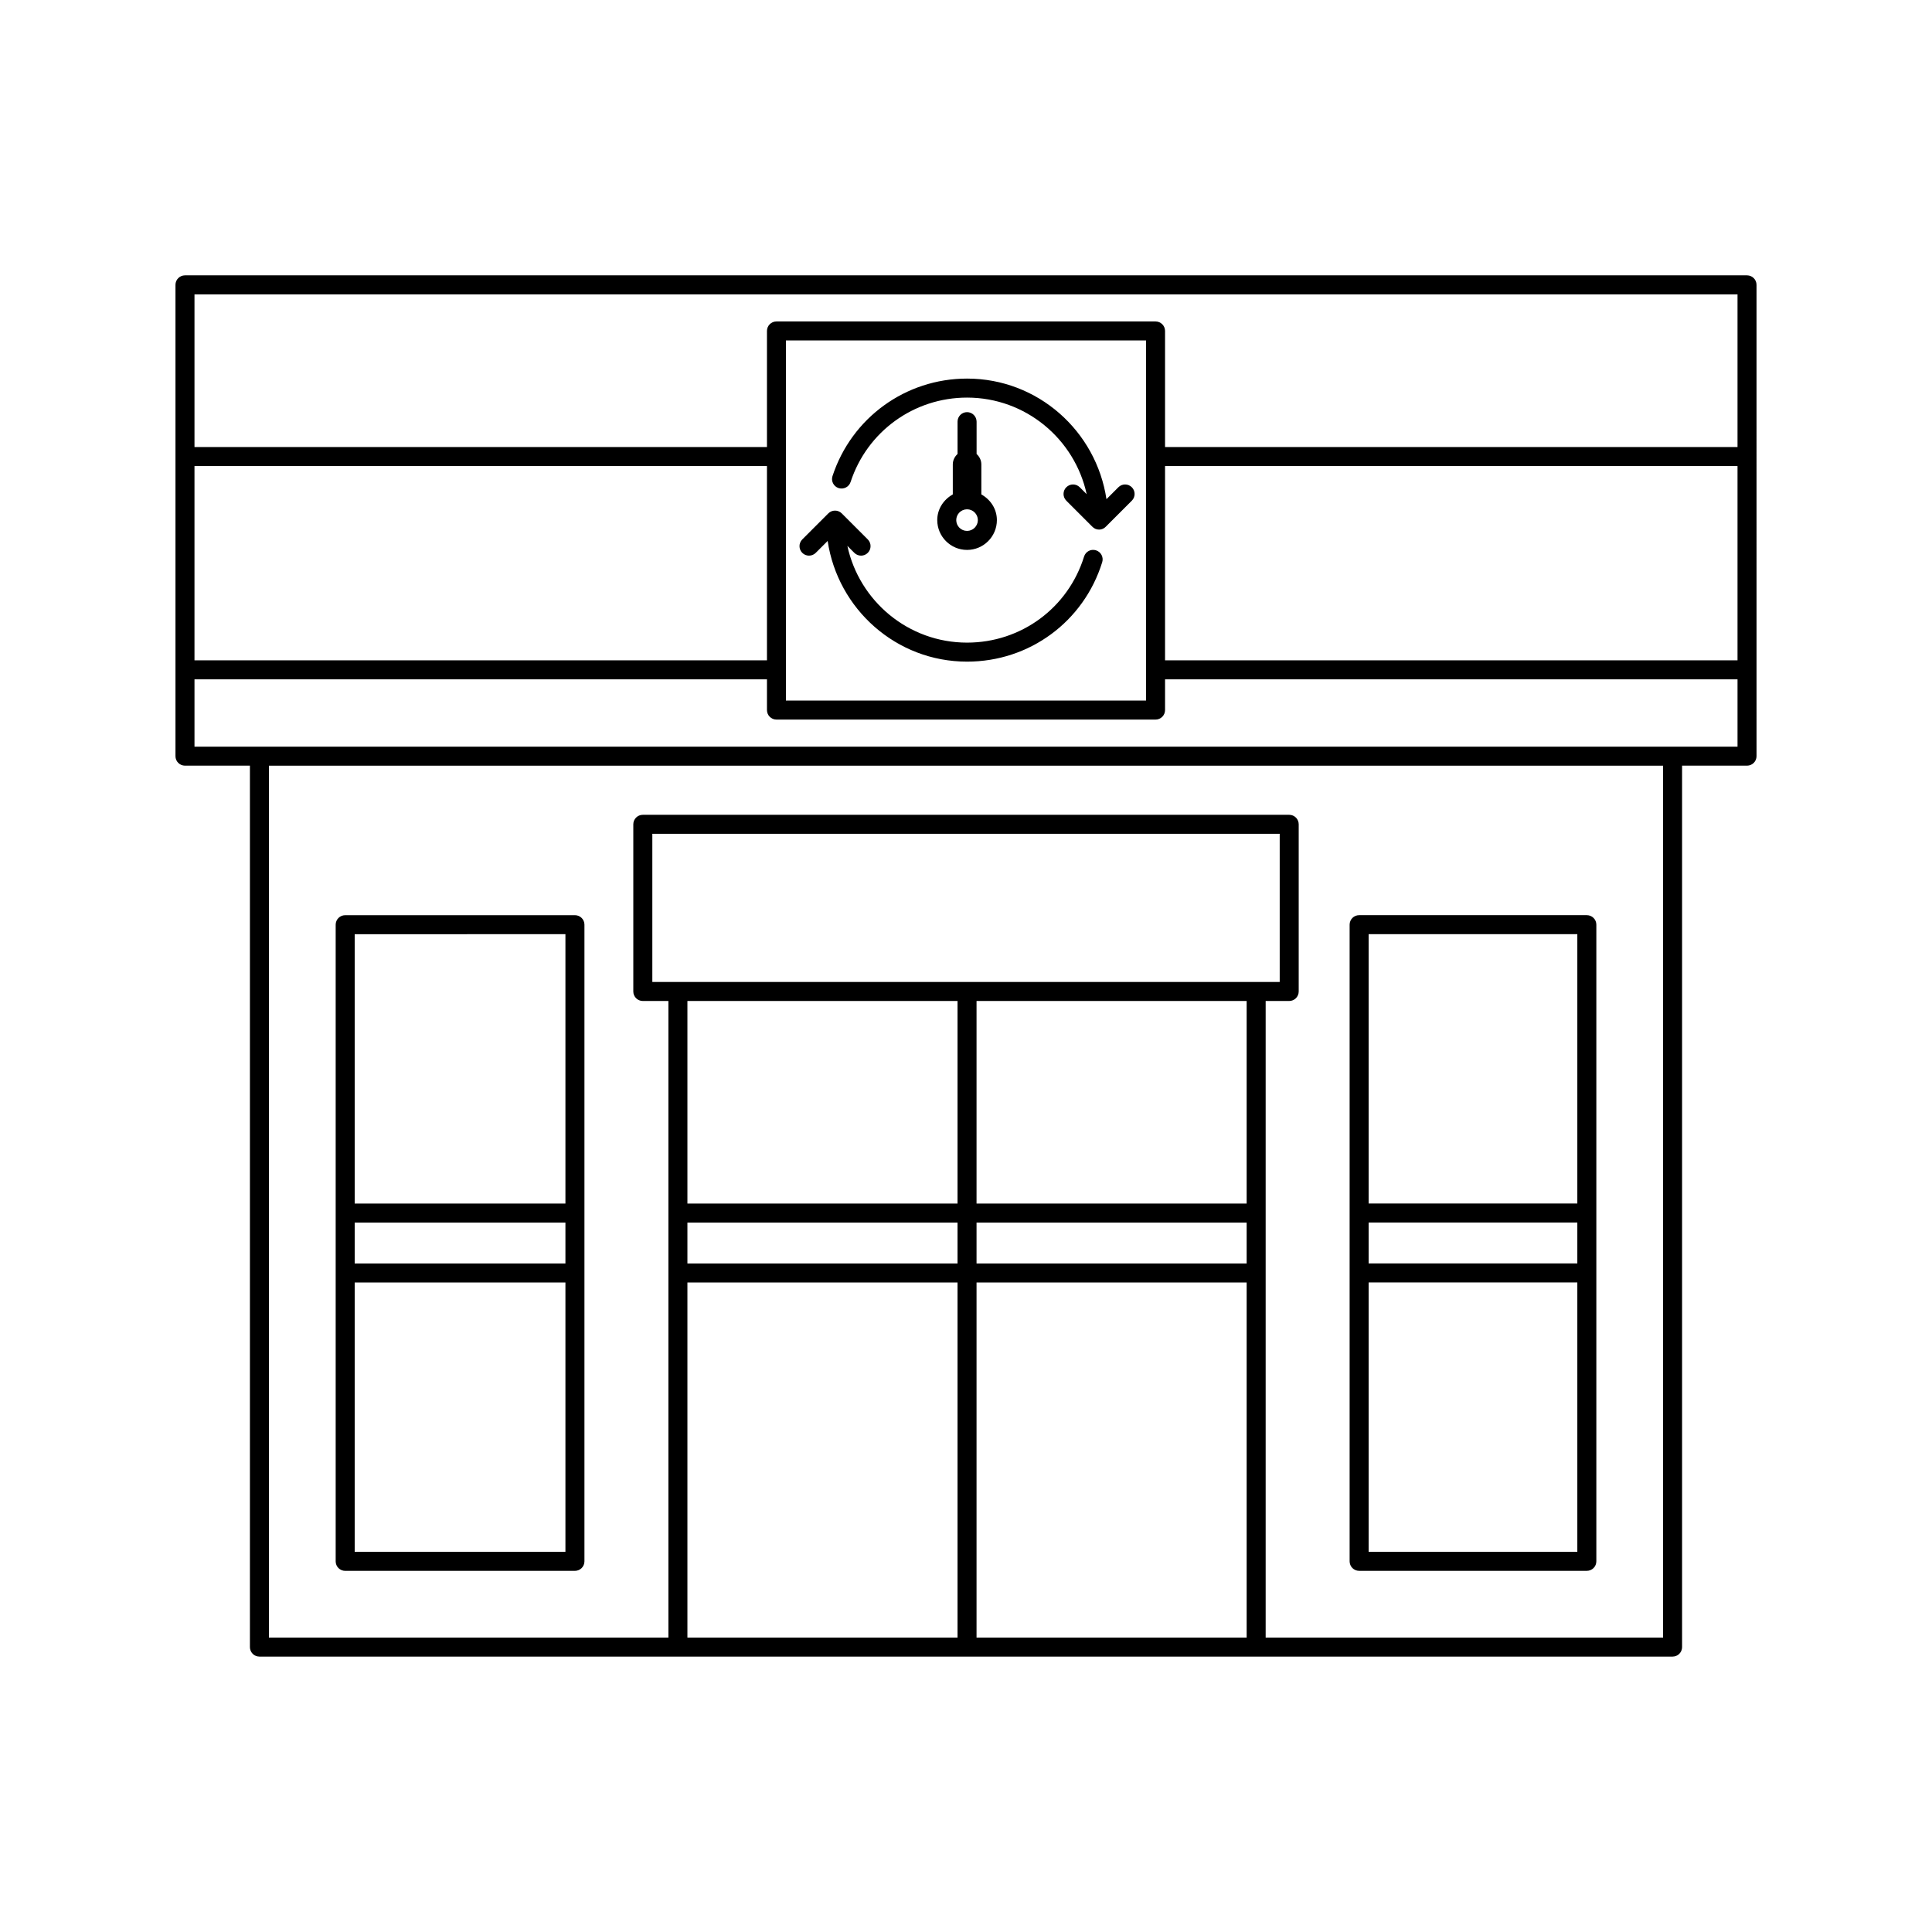 <?xml version="1.0" encoding="UTF-8"?>
<!-- Uploaded to: SVG Repo, www.svgrepo.com, Generator: SVG Repo Mixer Tools -->
<svg fill="#000000" width="800px" height="800px" version="1.1" viewBox="144 144 512 512" xmlns="http://www.w3.org/2000/svg">
 <path d="m606.98 216.97h-413.96c-1.391 0-2.519 1.125-2.519 2.519v124.9c0 1.391 1.125 2.519 2.519 2.519h17.211v233.59c0 1.391 1.125 2.519 2.519 2.519h374.5c1.391 0 2.519-1.125 2.519-2.519v-233.59h17.211c1.391 0 2.519-1.125 2.519-2.519l-0.004-124.9c0-1.391-1.125-2.519-2.516-2.519zm-2.519 5.039v40.461h-151.71v-30.762c0-1.391-1.125-2.519-2.519-2.519h-100.46c-1.391 0-2.519 1.125-2.519 2.519v30.766l-151.71-0.004v-40.461zm-151.71 45.5h151.71v51.484h-151.71zm-5.039-33.285v95.43h-95.43l0.004-95.43zm-100.46 84.77h-151.71v-51.484h151.71zm-21.078 149h71.582v10.84h-71.582zm76.621 0h71.582v10.84h-71.582zm71.582 15.879v94.109h-71.582v-94.109zm0-20.914h-71.582v-53.691h71.582zm-157.5-58.73v-39.262h166.26v39.262zm80.879 5.039v53.691h-71.582v-53.691zm-71.582 74.605h71.582v94.109h-71.582zm258.56 94.109h-105.32v-168.71h6.238c1.391 0 2.519-1.125 2.519-2.519v-44.301c0-1.391-1.125-2.519-2.519-2.519h-171.3c-1.391 0-2.519 1.125-2.519 2.519v44.301c0 1.391 1.125 2.519 2.519 2.519h6.781v168.72l-105.86-0.004v-231.07h369.46zm-389.19-236.11v-17.84h151.71v8.145c0 1.391 1.125 2.519 2.519 2.519h100.46c1.391 0 2.519-1.125 2.519-2.519v-8.145h151.71v17.84zm39.934 218.42h60.887c1.391 0 2.519-1.125 2.519-2.519v-168.72c0-1.391-1.125-2.519-2.519-2.519l-60.887 0.004c-1.391 0-2.519 1.125-2.519 2.519v168.72c0 1.391 1.129 2.516 2.519 2.516zm2.519-5.039v-71.383h55.848v71.383zm0-76.422v-10.84h55.848v10.84zm55.848-87.262v71.383l-55.848 0.004v-71.383zm210.34 168.72h60.344c1.391 0 2.519-1.125 2.519-2.519v-168.72c0-1.391-1.125-2.519-2.519-2.519h-60.344c-1.391 0-2.519 1.125-2.519 2.519v168.72c0 1.395 1.129 2.519 2.519 2.519zm2.519-5.039v-71.383h55.305v71.383zm0-76.422v-10.84h55.305v10.84zm55.305-87.262v71.383h-55.305v-71.383zm-161.73-138.34c-1.391 0-2.519 1.125-2.519 2.519v8.57c-0.762 0.691-1.258 1.664-1.258 2.773v7.941c-2.418 1.352-4.121 3.84-4.121 6.805 0 4.359 3.543 7.902 7.902 7.902 4.359 0 7.902-3.543 7.902-7.902 0-2.965-1.703-5.453-4.121-6.805v-7.941c0-1.109-0.496-2.082-1.258-2.773v-8.57c-0.008-1.395-1.137-2.519-2.527-2.519zm0 31.473c-1.578 0-2.863-1.285-2.863-2.863s1.285-2.863 2.863-2.863 2.863 1.285 2.863 2.863-1.285 2.863-2.863 2.863zm-35.656-14.527c5.059-15.453 19.387-25.84 35.656-25.84 18.777 0 34.234 13.922 36.945 31.957l3.16-3.16c0.984-0.984 2.578-0.984 3.562 0 0.984 0.984 0.984 2.578 0 3.562l-6.875 6.875c-0.457 0.48-1.086 0.789-1.805 0.789-0.715 0-1.344-0.309-1.805-0.789l-6.875-6.875c-0.984-0.984-0.984-2.578 0-3.562 0.984-0.984 2.578-0.984 3.562 0l1.832 1.832c-3.168-14.605-16.16-25.59-31.699-25.59-14.086 0-26.488 8.988-30.863 22.367-0.434 1.324-1.852 2.031-3.18 1.613-1.328-0.438-2.051-1.859-1.617-3.18zm-8.008 20.344c-0.984-0.984-0.984-2.578 0-3.562l6.898-6.898c0.457-0.457 1.086-0.738 1.781-0.738 0.695 0 1.328 0.281 1.781 0.738l6.898 6.898c0.984 0.984 0.984 2.578 0 3.562-0.492 0.492-1.137 0.738-1.781 0.738-0.645 0-1.289-0.246-1.781-0.738l-1.844-1.844c3.152 14.625 16.156 25.633 31.715 25.633 14.301 0 26.766-9.164 31.008-22.809 0.414-1.328 1.816-2.078 3.152-1.656 1.328 0.414 2.07 1.824 1.656 3.152-4.898 15.766-19.297 26.352-35.816 26.352-18.789 0-34.25-13.934-36.945-31.984l-3.156 3.156c-0.988 0.984-2.582 0.984-3.566 0z"/>
</svg>